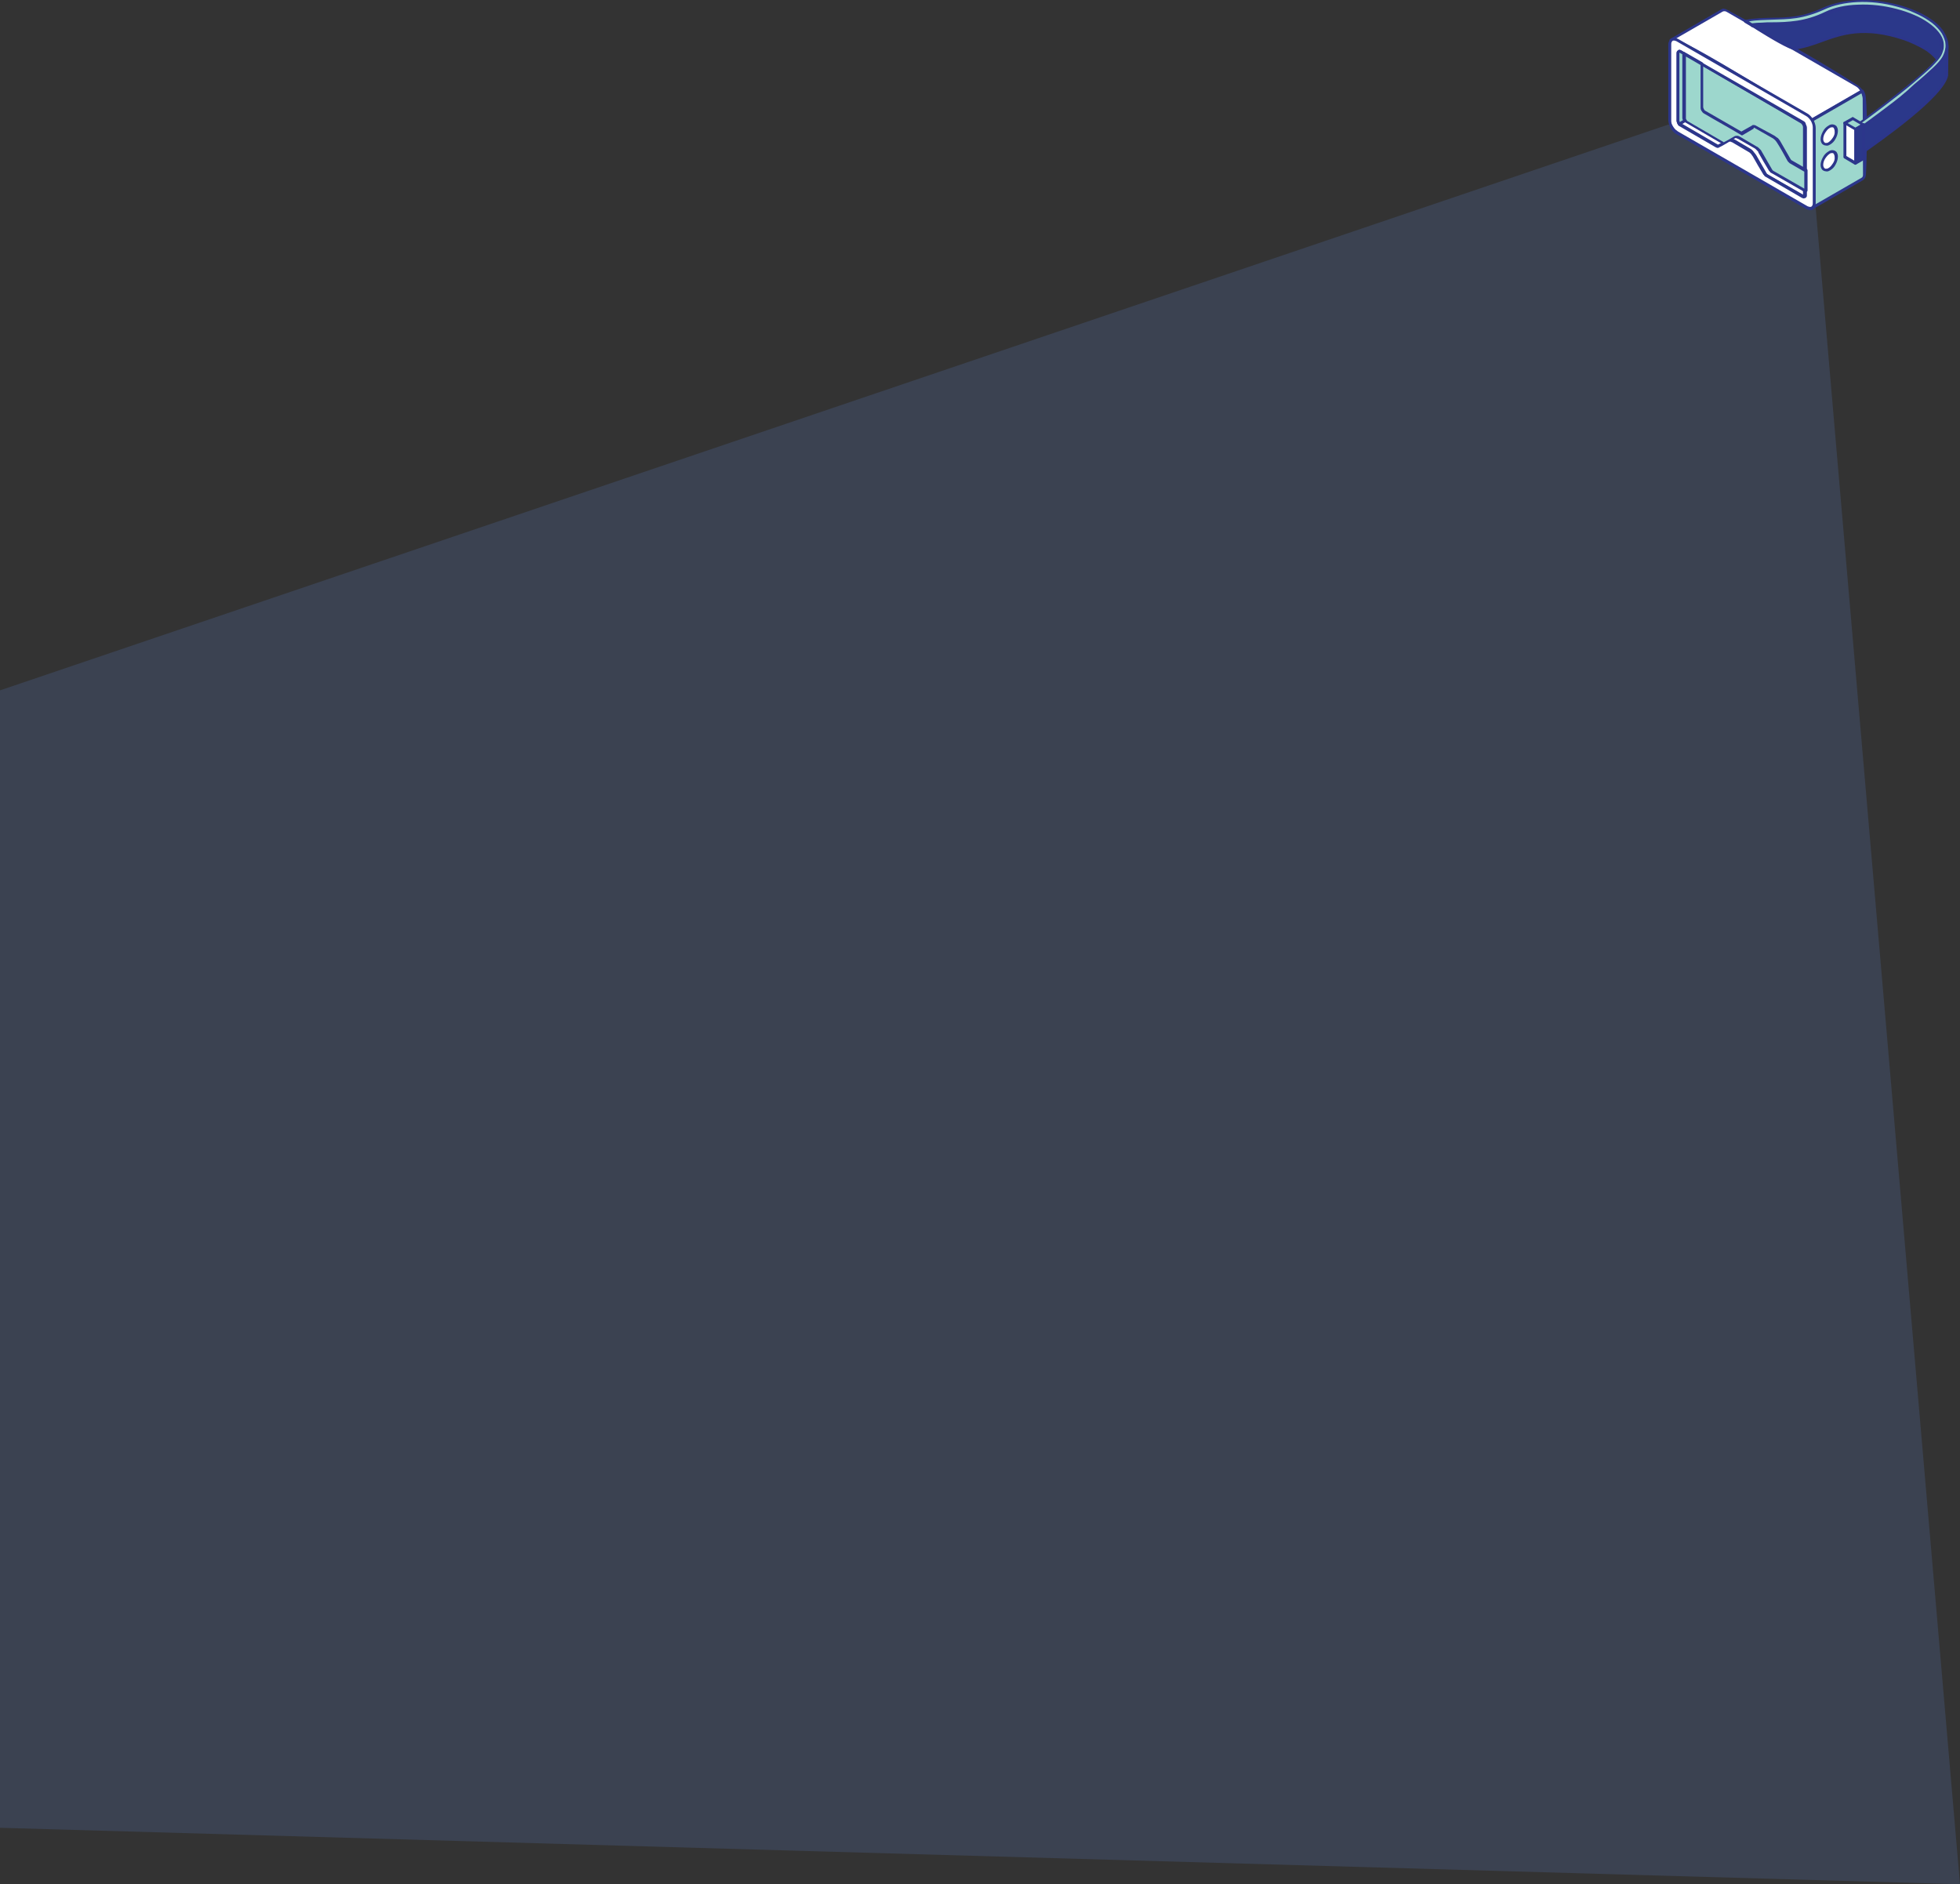 <svg width="1448" height="1392" viewBox="0 0 1448 1392" fill="none" xmlns="http://www.w3.org/2000/svg">
<rect x="0" y="0" width="1448" height="1392" fill="#333333" stroke="none"/>
<path d="M0 510.009L1232.57 92L1340.04 137.972L1448 1392L0 1350.29V510.009Z" fill="#5D7FCA" fill-opacity="0.2"/>
<path fill-rule="evenodd" clip-rule="evenodd" d="M1280.69 104.17L1292.98 111.398C1294.42 112.361 1295.63 113.566 1296.35 115.012L1303.82 128.022C1304.3 128.745 1304.54 129.227 1305.27 129.709L1331.77 145.129C1332.25 145.37 1332.73 145.611 1333.21 145.37L1350.32 135.491C1349.84 135.732 1349.36 135.491 1349.12 135.251L1322.61 119.831C1321.89 119.349 1321.41 118.867 1321.17 118.144L1313.7 105.133C1312.73 103.688 1311.77 102.483 1310.32 101.519L1298.04 94.291C1297.07 93.809 1295.87 93.328 1294.66 94.05L1286.95 98.387L1286.47 98.628H1286.23L1263.58 85.618L1259.01 82.967C1257.8 82.245 1257.08 80.799 1256.84 79.353V29.72C1256.84 29.238 1256.84 28.757 1257.32 28.516L1240.21 38.394C1239.73 38.635 1239.73 39.117 1239.49 39.84V89.473C1239.49 90.918 1240.45 92.364 1241.66 93.087L1247.68 96.46L1268.16 108.266C1268.64 108.507 1269.12 108.747 1269.61 108.507L1277.08 104.17C1278.52 103.206 1279.49 103.447 1280.69 104.17Z" fill="white"/>
<path fill-rule="evenodd" clip-rule="evenodd" d="M1280.44 105.14L1292.73 112.127C1293.46 112.609 1293.94 113.091 1294.42 113.573C1294.9 114.055 1295.38 114.778 1295.86 115.501C1298.52 119.596 1300.68 124.174 1303.33 128.511C1303.57 128.993 1303.82 129.234 1304.06 129.475C1304.3 129.716 1304.78 130.198 1305.26 130.439C1314.18 135.257 1322.85 141.04 1331.76 145.859C1332.01 146.099 1332.49 146.099 1332.73 146.34C1333.21 146.34 1333.69 146.34 1334.17 146.099L1351.52 136.221C1352 135.98 1352.24 135.257 1352 134.775C1351.76 134.294 1351.28 134.053 1350.8 134.294C1350.8 134.294 1350.8 134.294 1350.56 134.294C1350.56 134.294 1350.32 134.294 1350.32 134.053L1323.81 118.874C1323.57 118.633 1323.33 118.633 1323.09 118.392C1322.85 118.151 1322.85 117.91 1322.61 117.669L1315.14 104.658C1314.66 103.936 1314.18 103.213 1313.45 102.49C1312.73 101.767 1312.25 101.285 1311.28 100.803C1307.19 98.394 1303.09 95.985 1299 93.575C1298.27 93.334 1297.79 92.853 1297.07 92.853C1296.35 92.612 1295.38 92.853 1294.66 93.334L1286.95 97.671L1260.21 82.251C1259.72 82.01 1259.48 81.528 1259.24 81.047C1259 80.565 1258.76 80.083 1258.76 79.601V29.968C1258.76 29.727 1258.76 29.727 1258.76 29.727C1258.76 29.727 1258.76 29.727 1258.76 29.486C1259.24 29.004 1259.24 28.282 1258.76 28.041C1258.28 27.559 1257.8 27.559 1257.32 28.041L1240.21 37.919C1239.73 38.16 1239.49 38.642 1239.24 38.883C1239.24 39.124 1239 39.605 1239 39.846V89.479V89.72C1239 90.684 1239.24 91.407 1239.73 92.13C1240.21 92.853 1240.69 93.575 1241.41 94.057C1250.09 99.358 1259.24 104.417 1267.92 109.477C1268.16 109.718 1268.64 109.718 1269.12 109.959C1269.6 109.959 1270.08 109.959 1270.57 109.718L1278.04 105.381C1278.52 105.14 1278.76 105.14 1279.24 105.14C1279.24 104.658 1279.72 104.658 1280.44 105.14ZM1293.7 110.2L1281.41 102.972C1280.69 102.49 1279.96 102.249 1279.24 102.249C1278.52 102.249 1277.55 102.249 1276.83 102.731C1275.87 103.213 1269.84 106.827 1269.36 107.068C1269.36 107.068 1269.12 107.068 1269.12 106.827L1242.62 91.407C1242.14 91.166 1241.9 90.684 1241.65 90.202C1241.41 89.72 1241.17 89.238 1241.17 88.757V39.605C1241.17 39.365 1241.17 39.365 1241.17 39.365L1256.35 30.691V79.36C1256.35 80.324 1256.59 81.047 1257.07 82.01C1257.56 82.733 1258.04 83.456 1258.76 83.938C1267.19 89.479 1277.31 94.539 1286.23 99.84C1286.47 100.081 1286.95 100.081 1287.19 99.84C1289.84 98.394 1292.73 96.466 1295.38 95.021C1295.62 94.78 1296.11 94.78 1296.35 94.78C1296.83 94.78 1297.31 95.021 1297.79 95.262L1310.08 102.249C1310.8 102.731 1311.28 103.213 1311.77 103.695C1312.25 104.177 1312.73 104.899 1313.21 105.622L1320.68 118.633C1320.92 119.115 1321.16 119.355 1321.4 119.837C1321.65 120.078 1322.13 120.56 1322.61 120.801L1348.39 135.739L1333.21 144.413C1333.21 144.413 1332.97 144.413 1332.73 144.172L1306.23 128.993C1305.98 128.752 1305.74 128.752 1305.5 128.511C1305.26 128.27 1305.26 128.029 1305.02 127.788L1297.55 114.778C1297.07 114.055 1296.59 113.332 1295.86 112.609C1295.14 111.405 1294.42 110.923 1293.7 110.2Z" fill="#2C368B"/>
<path fill-rule="evenodd" clip-rule="evenodd" d="M1234.43 29.485L1272.26 7.56C1273.7 6.837 1274.91 7.319 1276.11 8.042L1371.76 63.217C1373.45 64.421 1374.65 65.626 1375.62 67.312L1337.79 89.238C1336.59 87.551 1335.62 86.346 1333.94 85.142L1238.28 29.967C1236.84 29.244 1235.87 28.763 1234.43 29.485Z" fill="white"/>
<path fill-rule="evenodd" clip-rule="evenodd" d="M1238.05 28.521L1272.74 8.524C1273.22 8.283 1273.7 8.283 1274.19 8.283C1274.67 8.283 1275.15 8.524 1275.63 8.765L1371.28 63.939C1372.01 64.421 1372.73 64.903 1373.21 65.626C1373.45 66.107 1373.93 66.348 1374.17 66.83L1338.27 87.551C1337.79 87.069 1337.55 86.346 1337.07 85.864C1336.35 85.141 1335.62 84.419 1334.66 83.937C1303.82 67.071 1268.89 43.459 1238.05 28.521ZM1271.78 6.837L1233.95 28.762C1233.47 29.003 1233.23 29.726 1233.47 30.208C1233.71 30.69 1234.43 30.931 1234.91 30.69C1235.4 30.449 1235.88 30.449 1236.36 30.449C1236.84 30.449 1237.32 30.69 1237.8 30.931L1333.46 86.105C1334.18 86.587 1334.9 87.069 1335.38 87.792C1335.87 88.274 1336.35 88.996 1336.83 89.96C1337.07 90.442 1337.79 90.683 1338.27 90.442L1376.1 68.517C1376.58 68.276 1376.82 67.553 1376.34 67.071C1375.86 66.108 1375.14 65.385 1374.42 64.662C1373.69 63.939 1372.97 63.216 1372.01 62.734C1344.54 44.905 1305.51 23.221 1276.11 7.319C1275.39 6.837 1274.67 6.596 1273.94 6.596C1273.46 6.114 1272.74 6.355 1271.78 6.837Z" fill="#2C368B"/>
<path fill-rule="evenodd" clip-rule="evenodd" d="M1377.31 128.755C1377.31 130.201 1377.07 131.405 1375.63 132.369L1337.8 154.294C1339 153.331 1339.24 152.367 1339.49 150.68C1339.49 132.128 1339.49 113.335 1339.49 94.783C1339.49 92.615 1338.76 91.169 1337.8 89.242L1375.63 67.316C1376.59 69.244 1377.07 70.689 1377.31 72.858C1377.31 91.41 1377.31 110.203 1377.31 128.755Z" fill="#9DD7CD"/>
<path fill-rule="evenodd" clip-rule="evenodd" d="M1376.34 128.751C1376.34 129.474 1376.34 129.956 1376.1 130.438C1375.86 130.92 1375.62 131.161 1375.14 131.402L1340.44 151.399C1340.44 151.159 1340.44 150.918 1340.44 150.677C1340.69 133.811 1341.41 111.163 1340.44 94.538C1340.44 93.334 1340.2 92.37 1339.96 91.647C1339.72 90.924 1339.48 90.442 1339.24 89.72L1375.14 68.999C1375.38 69.481 1375.62 69.963 1375.62 70.445C1375.86 71.168 1376.1 72.131 1376.1 72.854L1376.34 128.751ZM1378.03 131.161C1378.27 130.438 1378.51 129.715 1378.51 128.992C1379.24 116.223 1379.72 85.383 1378.51 72.854C1378.51 71.65 1378.27 70.686 1378.03 69.722C1377.79 68.758 1377.31 67.794 1376.83 66.831C1376.58 66.349 1375.86 66.108 1375.38 66.349L1337.55 88.274C1337.07 88.515 1336.83 89.238 1337.07 89.72C1337.55 90.683 1337.79 91.406 1338.04 92.129C1338.28 92.852 1338.52 93.575 1338.52 94.538V150.436C1338.52 151.159 1338.52 151.64 1338.28 152.122C1338.03 152.604 1337.79 152.845 1337.31 153.086C1336.83 153.327 1336.59 154.05 1337.07 154.532C1337.31 155.014 1338.04 155.254 1338.52 155.014L1376.34 133.088C1377.07 132.606 1377.55 131.884 1378.03 131.161Z" fill="#2C368B"/>
<path fill-rule="evenodd" clip-rule="evenodd" d="M1244.06 39.604V86.587C1244.06 87.309 1244.3 88.032 1244.78 88.514C1245.27 89.237 1245.75 89.719 1246.23 89.96L1272.73 105.38C1272.97 105.621 1273.21 105.621 1273.45 105.621C1273.7 105.621 1273.94 105.621 1274.18 105.38L1277.31 103.452L1281.41 101.043C1281.89 100.802 1282.37 100.561 1282.85 100.802C1283.33 100.802 1284.06 101.043 1284.54 101.525L1296.83 108.753C1297.55 108.994 1298.03 109.476 1298.51 110.198C1298.99 110.921 1299.72 111.403 1299.96 112.367L1307.43 125.377V125.618C1307.67 126.1 1307.91 126.341 1308.15 126.582C1308.39 126.823 1308.63 127.064 1308.87 127.305L1333.21 141.279V94.297C1333.21 93.574 1332.97 92.851 1332.48 92.369C1332 91.646 1331.52 91.164 1331.04 90.923L1244.06 39.604Z" fill="#9DD7CD"/>
<path fill-rule="evenodd" clip-rule="evenodd" d="M1243.11 39.605V86.588C1243.11 87.07 1243.11 87.552 1243.35 87.792C1243.59 88.274 1243.59 88.756 1243.83 88.997C1244.07 89.479 1244.31 89.72 1244.55 89.961C1244.79 90.202 1245.28 90.684 1245.52 90.684L1272.02 106.104C1272.26 106.345 1272.5 106.345 1272.5 106.345C1272.74 106.345 1272.98 106.345 1272.98 106.585C1273.23 106.585 1273.47 106.585 1273.47 106.585C1273.71 106.585 1273.95 106.345 1273.95 106.345C1276.36 104.899 1279.25 103.453 1281.66 102.008H1281.9C1282.14 102.008 1282.14 102.008 1282.38 102.008C1282.62 102.008 1282.86 102.008 1283.1 102.249C1283.34 102.249 1283.59 102.49 1283.83 102.49L1296.11 109.477C1296.36 109.718 1296.6 109.718 1296.84 109.959C1297.08 110.2 1297.32 110.44 1297.56 110.681L1297.8 110.922C1298.04 111.163 1298.28 111.404 1298.52 111.645C1298.76 111.886 1299.01 112.127 1299.01 112.609C1301.41 116.946 1304.07 121.523 1306.72 125.86C1306.72 126.101 1306.96 126.342 1307.2 126.342C1307.2 126.583 1307.44 126.583 1307.44 126.824L1307.68 127.065C1307.92 127.306 1307.92 127.306 1308.16 127.547C1308.4 127.788 1308.4 127.788 1308.64 127.788L1332.98 141.762C1333.46 142.003 1334.18 141.762 1334.42 141.28C1334.42 141.039 1334.66 141.039 1334.66 140.798V93.816C1334.66 93.334 1334.66 92.852 1334.42 92.611C1334.18 92.129 1334.18 91.647 1333.94 91.406C1333.7 90.925 1333.46 90.684 1333.22 90.202C1332.98 89.961 1332.5 89.479 1332.25 89.479L1244.31 38.641C1243.83 38.401 1243.11 38.641 1242.87 39.123C1243.11 39.364 1243.11 39.364 1243.11 39.605ZM1245.04 86.588V41.533L1331.53 91.406C1331.77 91.406 1332.01 91.647 1332.01 91.888C1332.25 92.129 1332.5 92.37 1332.5 92.611C1332.74 92.852 1332.74 93.093 1332.74 93.334C1332.74 93.575 1332.74 93.816 1332.74 94.057V139.112L1310.09 126.101C1309.61 125.86 1309.61 125.86 1309.37 125.379C1306.72 121.042 1304.07 116.223 1301.41 111.886C1301.17 111.404 1300.93 111.163 1300.69 110.681C1300.45 110.2 1300.21 109.959 1299.73 109.718L1299.49 109.477C1299.25 109.236 1298.76 108.995 1298.52 108.513C1298.28 108.272 1297.8 108.031 1297.56 107.79L1285.27 100.562C1285.03 100.321 1284.55 100.08 1284.31 100.08C1283.83 99.839 1283.59 99.839 1283.1 99.839C1282.62 99.839 1282.38 99.839 1281.9 99.839C1281.42 99.839 1281.18 100.08 1280.94 100.321C1280.94 100.321 1273.47 104.658 1273.23 104.658C1273.23 104.658 1272.98 104.658 1272.98 104.417L1246.48 88.997C1246.24 88.997 1246 88.756 1246 88.515C1245.76 88.274 1245.76 88.033 1245.52 87.792C1245.28 87.552 1245.28 87.311 1245.28 87.07C1245.28 87.07 1245.04 86.829 1245.04 86.588Z" fill="#2C368B"/>
<path fill-rule="evenodd" clip-rule="evenodd" d="M1368.64 117.665C1383.09 107.305 1435.62 71.887 1438.51 55.504L1438.75 33.578L1434.9 44.661C1434.9 29.241 1435.62 21.531 1413.45 11.894C1391.77 2.497 1368.16 1.534 1346.23 10.93C1325.99 19.604 1313.22 15.99 1294.43 18.399C1299.01 21.05 1322.14 35.747 1325.51 35.506C1349.12 32.373 1364.78 14.062 1407.19 28.518C1415.62 31.41 1429.59 38.156 1433.21 46.589C1422.61 59.599 1383.58 88.03 1368.4 98.631L1366.23 95.499V114.292L1368.64 117.665Z" fill="#2B388A"/>
<path fill-rule="evenodd" clip-rule="evenodd" d="M1369.12 118.628L1373.22 115.737C1391.77 102.726 1436.58 71.164 1439.23 55.744V55.503L1439.47 33.819C1439.47 33.337 1438.99 32.855 1438.51 32.855C1438.03 32.855 1437.55 33.096 1437.55 33.578L1435.86 38.878C1435.62 27.073 1433.45 19.844 1413.69 11.412C1402.61 6.593 1390.8 3.943 1379.24 3.702C1367.91 3.461 1356.59 5.629 1345.75 10.448C1332.26 16.23 1321.9 16.471 1311.05 16.712C1305.75 16.953 1300.45 16.953 1294.19 17.676C1293.71 17.676 1293.22 18.158 1293.22 18.881C1293.22 19.122 1293.47 19.604 1293.71 19.604C1294.67 20.085 1296.36 21.049 1298.52 22.495C1306.96 27.795 1322.62 37.192 1325.51 36.71C1332.74 35.746 1339.24 33.578 1345.75 31.168C1360.93 25.627 1377.31 19.844 1406.71 29.723C1411.52 31.409 1418.03 34.3 1423.57 37.915C1427.18 40.565 1430.32 43.456 1431.76 46.588C1427.67 51.648 1419.47 58.635 1410.08 66.104C1395.38 77.91 1378.03 90.68 1368.64 97.185L1366.95 95.016C1366.71 94.535 1365.99 94.535 1365.51 94.776C1365.26 95.016 1365.02 95.257 1365.02 95.739V114.532C1365.02 114.773 1365.02 115.014 1365.26 115.255L1367.43 118.387C1368.16 118.869 1368.64 118.869 1369.12 118.628ZM1372.25 113.81L1368.88 116.219L1367.43 114.291V99.112L1367.67 99.594C1367.91 100.076 1368.64 100.076 1369.12 99.835C1378.27 93.33 1396.35 80.078 1411.52 68.032C1421.16 60.081 1429.84 52.612 1433.93 47.552C1434.17 47.311 1434.17 46.829 1434.17 46.588C1432.49 42.733 1429.11 39.36 1424.78 36.469C1419.23 32.614 1412.49 29.482 1407.43 27.795C1377.31 17.435 1360.69 23.699 1345.03 29.241C1338.52 31.65 1332.26 33.819 1325.27 34.782C1322.86 35.023 1307.92 25.868 1299.49 20.808L1297.56 19.604C1302.38 19.122 1306.72 19.122 1311.05 18.881C1322.14 18.64 1332.5 18.399 1346.47 12.375C1357.07 7.798 1368.16 5.629 1379 5.87C1390.32 6.111 1401.89 8.52 1412.73 13.339C1433.69 22.254 1433.45 29.723 1433.45 43.697V45.143C1433.45 45.624 1433.69 46.106 1434.17 46.106C1434.65 46.347 1435.38 46.106 1435.62 45.384L1437.3 40.324L1437.06 55.503C1434.89 69.959 1390.56 101.04 1372.25 113.81Z" fill="#2C368B"/>
<path fill-rule="evenodd" clip-rule="evenodd" d="M1368.63 98.867C1383.33 88.507 1401.16 75.255 1414.89 63.931C1425.5 55.017 1433.69 47.306 1436.34 42.729C1438.51 38.633 1439.23 34.537 1438.51 30.682C1437.3 24.659 1432.72 19.117 1426.22 14.539C1419.71 10.202 1411.28 6.588 1402.12 4.179C1384.05 -0.64 1362.61 -0.64 1347.67 6.347C1333.22 13.335 1321.17 13.575 1309.61 13.816C1302.86 14.057 1296.35 14.057 1289.37 15.503L1294.67 18.635C1299.73 17.912 1304.55 17.912 1309.61 17.671C1321.65 17.43 1333.94 17.189 1349.12 9.72C1363.33 2.974 1383.57 3.215 1400.92 7.793C1409.83 10.202 1417.79 13.575 1423.81 17.671C1429.59 21.767 1433.69 26.345 1434.65 31.405C1435.13 34.296 1434.65 37.428 1432.96 40.801C1430.56 44.897 1422.85 52.366 1412.49 61.04C1398.75 72.364 1381.16 85.374 1366.47 95.735L1368.63 98.867Z" fill="#9DD7CD"/>
<path fill-rule="evenodd" clip-rule="evenodd" d="M1369.11 99.84C1377.06 94.299 1385.73 87.793 1394.41 81.288C1401.88 75.746 1409.1 69.964 1415.37 64.904C1420.91 60.326 1425.97 55.99 1429.83 52.135C1433.44 48.761 1435.85 45.629 1437.05 43.461C1438.26 41.292 1438.98 39.365 1439.22 37.197C1439.7 35.028 1439.46 32.86 1439.22 30.932C1438.5 27.8 1437.05 24.909 1435.13 22.018C1432.96 19.126 1430.07 16.476 1426.45 14.067C1423.32 11.898 1419.46 9.73 1415.37 8.043C1411.27 6.357 1406.7 4.67 1402.12 3.465C1392.48 1.056 1382.12 -0.39 1372.24 0.092C1363.09 0.574 1354.41 2.261 1346.94 5.634C1339.72 9.007 1333.21 10.934 1327.19 11.898C1320.92 12.862 1315.14 13.103 1309.36 13.103C1302.61 13.344 1296.11 13.344 1289.12 14.79C1288.64 14.79 1288.15 15.512 1288.4 15.994C1288.4 16.235 1288.64 16.476 1288.88 16.717L1294.18 19.849C1294.42 20.09 1294.66 20.09 1294.9 20.09C1297.31 19.849 1299.72 19.608 1302.37 19.367C1304.78 19.126 1307.43 19.126 1309.84 19.126C1315.86 18.885 1322.13 18.885 1328.63 17.922C1335.14 16.958 1342.12 15.03 1350.08 11.175C1356.82 8.043 1364.77 6.357 1373.21 6.116C1382.36 5.875 1392.24 6.839 1401.15 9.248C1405.49 10.453 1409.83 11.898 1413.68 13.585C1417.54 15.271 1420.91 16.958 1423.8 19.126C1426.69 21.054 1429.1 23.222 1431.03 25.632C1432.72 27.8 1433.92 29.968 1434.16 32.137C1434.4 33.583 1434.4 35.028 1434.16 36.474C1433.92 37.919 1433.44 39.365 1432.48 40.811C1431.51 42.738 1429.1 45.388 1425.97 48.521C1422.36 52.135 1417.54 56.23 1412.24 60.567C1405.97 65.868 1398.74 71.409 1391.52 76.951C1383.08 83.456 1374.17 89.721 1366.46 95.262C1365.98 95.503 1365.98 96.226 1366.22 96.708L1368.39 99.84C1368.15 100.081 1368.63 100.081 1369.11 99.84ZM1393.2 79.601C1385.01 85.866 1376.58 91.889 1368.87 97.431L1367.9 95.985C1375.61 90.684 1384.05 84.42 1392.24 78.156C1399.47 72.614 1406.7 67.073 1412.96 61.772C1418.26 57.194 1423.08 53.098 1426.93 49.484C1430.31 46.111 1432.72 43.461 1433.92 41.292C1434.88 39.606 1435.37 37.919 1435.85 36.233C1436.09 34.546 1436.09 32.86 1435.85 31.173C1435.37 28.523 1434.16 26.113 1432.23 23.704C1430.31 21.295 1427.66 18.885 1424.52 16.717C1421.39 14.549 1418.02 12.621 1413.92 10.934C1410.07 9.248 1405.73 7.802 1401.15 6.598C1392 4.188 1382.12 2.984 1372.48 3.465C1363.81 3.706 1355.38 5.393 1348.39 8.766C1340.92 12.38 1333.93 14.307 1327.67 15.271C1321.16 16.235 1315.14 16.476 1309.12 16.476C1306.71 16.476 1304.06 16.476 1301.65 16.717C1299.24 16.717 1296.83 16.958 1294.42 17.199L1292.01 15.753C1297.79 14.79 1303.33 14.79 1309.12 14.549C1314.9 14.308 1320.92 14.308 1327.19 13.344C1333.45 12.38 1340.2 10.453 1347.67 7.079C1354.65 3.706 1363.33 2.02 1372 1.538C1381.64 1.056 1392 2.261 1401.39 4.911C1405.97 6.116 1410.31 7.561 1414.41 9.489C1418.26 11.175 1421.87 13.103 1425.01 15.271C1428.38 17.44 1431.03 20.09 1433.2 22.74C1435.13 25.15 1436.33 28.041 1437.05 30.691C1437.29 32.619 1437.54 34.305 1437.05 36.233C1436.81 38.16 1436.09 39.847 1435.13 41.774C1433.92 43.943 1431.51 46.834 1428.14 49.966C1424.28 53.58 1419.47 57.917 1413.92 62.495C1407.66 68.518 1400.67 74.06 1393.2 79.601Z" fill="#2C368B"/>
<path fill-rule="evenodd" clip-rule="evenodd" d="M1362.84 90.926L1368.87 87.553L1376.58 91.89L1370.8 95.504L1362.84 90.926Z" fill="#9DD7CD"/>
<path fill-rule="evenodd" clip-rule="evenodd" d="M1365.01 90.929L1368.87 88.76L1374.65 92.133L1370.79 94.302L1365.01 90.929ZM1368.39 86.592L1362.36 89.965C1362.12 89.965 1362.12 90.206 1361.88 90.447C1361.64 90.929 1361.88 91.651 1362.36 91.892L1370.07 96.47C1370.31 96.711 1370.79 96.711 1371.04 96.47L1376.82 93.097C1377.06 93.097 1377.06 92.856 1377.3 92.615C1377.54 92.133 1377.3 91.41 1376.82 91.17L1369.11 86.592C1369.11 86.351 1368.63 86.351 1368.39 86.592Z" fill="#2C368B"/>
<path fill-rule="evenodd" clip-rule="evenodd" d="M1370.8 95.49L1376.58 91.876V116.933L1370.8 120.547V95.49Z" fill="#2B388A"/>
<path fill-rule="evenodd" clip-rule="evenodd" d="M1371.77 95.982L1375.63 93.814V116.462L1371.77 118.63V95.982ZM1376.11 91.163L1370.33 94.536C1369.85 94.777 1369.6 95.018 1369.6 95.5V120.558C1369.6 120.798 1369.61 120.798 1369.85 121.039C1370.09 121.521 1370.81 121.762 1371.29 121.521L1377.07 118.148C1377.56 117.907 1377.8 117.666 1377.8 117.184V92.127C1377.8 91.886 1377.8 91.886 1377.56 91.645C1377.31 90.922 1376.59 90.681 1376.11 91.163Z" fill="#2C368B"/>
<path fill-rule="evenodd" clip-rule="evenodd" d="M1362.86 115.979V90.922L1370.81 95.5V120.557L1362.86 115.979Z" fill="white"/>
<path fill-rule="evenodd" clip-rule="evenodd" d="M1364.05 115.252V92.604L1369.84 95.977V118.625L1364.05 115.252ZM1361.89 90.918V115.975C1361.89 116.457 1362.13 116.698 1362.37 116.939L1370.08 121.517C1370.32 121.517 1370.56 121.758 1370.56 121.758C1371.04 121.758 1371.52 121.276 1371.52 120.794V95.736C1371.52 95.254 1371.28 95.014 1371.04 94.773L1363.33 90.436C1363.09 90.195 1362.85 90.195 1362.61 90.195C1362.37 89.954 1361.89 90.195 1361.89 90.918Z" fill="#2C368B"/>
<path fill-rule="evenodd" clip-rule="evenodd" d="M1233.47 88.757V32.859C1233.47 31.173 1234.19 29.968 1235.15 29.245C1236.12 28.763 1237.56 28.763 1239.01 29.727L1334.66 84.901C1337.79 86.588 1340.2 90.925 1340.2 94.539V102.731V130.92V150.436C1340.2 152.123 1339.48 153.327 1338.52 154.05C1337.55 154.532 1336.11 154.532 1334.66 153.568C1296.35 131.402 1275.63 119.355 1239.01 98.394C1237.56 97.43 1236.12 95.985 1235.15 94.298C1234.19 92.371 1233.47 90.443 1233.47 88.757ZM1332.01 90.443L1241.66 38.401C1241.18 38.16 1240.46 37.919 1240.21 38.16C1239.73 38.401 1239.49 38.883 1239.49 39.605V89.238C1239.49 89.961 1239.73 90.684 1240.21 91.166C1240.7 91.889 1241.18 92.371 1241.66 92.612L1268.16 108.031C1268.4 108.272 1268.65 108.272 1268.89 108.272C1269.13 108.272 1269.37 108.272 1269.61 108.031L1277.08 103.695C1277.56 103.454 1278.04 103.213 1278.52 103.454C1279.01 103.454 1279.73 103.695 1280.21 104.176L1292.5 111.405C1293.22 111.645 1293.7 112.127 1294.18 112.85C1294.67 113.573 1295.39 114.055 1295.63 115.019L1303.1 128.029V128.27C1303.34 128.752 1303.58 128.993 1303.82 129.234C1304.06 129.475 1304.3 129.716 1304.54 129.957L1331.05 145.377C1331.53 145.618 1332.25 145.618 1332.49 145.618C1332.98 145.377 1333.22 144.895 1333.22 144.172V94.539C1334.18 92.612 1333.22 91.166 1332.01 90.443Z" fill="white"/>
<path fill-rule="evenodd" clip-rule="evenodd" d="M1234.67 88.753V32.856C1234.67 32.133 1234.67 31.651 1234.91 31.169C1235.15 30.688 1235.39 30.447 1235.63 30.206C1235.87 29.965 1236.35 29.965 1236.84 29.965C1237.32 29.965 1237.8 30.206 1238.52 30.447L1334.17 85.621C1335.62 86.344 1336.82 87.79 1337.79 89.235C1338.75 90.922 1339.23 92.608 1339.23 94.054V149.951C1339.23 150.674 1339.23 151.156 1338.99 151.638C1338.75 152.12 1338.51 152.36 1338.27 152.601C1338.03 152.842 1337.55 152.842 1337.07 152.842C1336.58 152.842 1336.1 152.601 1335.38 152.36L1239.73 97.186C1239 96.704 1238.52 96.222 1237.8 95.74C1237.08 95.018 1236.6 94.295 1236.11 93.572C1235.63 92.849 1235.15 91.885 1234.91 91.163C1234.67 90.199 1234.67 89.476 1234.67 88.753ZM1232.5 32.856V88.753C1232.5 89.717 1232.74 90.681 1232.98 91.644C1233.22 92.608 1233.7 93.572 1234.19 94.536C1234.67 95.499 1235.39 96.463 1236.11 97.186C1236.84 97.909 1237.56 98.632 1238.52 99.114L1334.17 154.288C1335.14 154.77 1335.86 155.011 1336.82 155.252C1337.79 155.252 1338.51 155.252 1339.23 154.77C1339.96 154.288 1340.44 153.806 1340.92 153.083C1341.16 152.361 1341.4 151.397 1341.4 150.433V94.536C1341.4 92.608 1340.68 90.44 1339.72 88.512C1338.51 86.585 1337.07 84.898 1335.38 83.934L1239.73 28.76C1238.76 28.278 1238.04 28.037 1237.32 27.796C1236.35 27.796 1235.63 27.796 1234.91 28.278C1234.19 28.76 1233.7 29.242 1233.22 30.206C1232.74 30.929 1232.5 31.892 1232.5 32.856ZM1332.49 89.476L1242.14 37.434C1241.65 37.193 1241.41 36.952 1240.93 36.952C1240.45 36.952 1239.97 36.952 1239.73 37.193C1239.25 37.434 1239 37.675 1238.76 38.157C1238.52 38.398 1238.52 38.879 1238.52 39.361V88.994C1238.52 89.476 1238.52 89.958 1238.76 90.199C1239 90.681 1239 91.163 1239.25 91.404C1239.49 91.885 1239.73 92.126 1239.97 92.608C1240.21 92.849 1240.69 93.331 1240.93 93.331L1267.43 108.751C1267.68 108.751 1267.68 108.992 1267.92 108.992C1268.16 108.992 1268.4 109.233 1268.64 109.233H1268.88C1269.12 109.233 1269.36 109.233 1269.36 109.233C1269.6 109.233 1269.6 109.233 1269.84 108.992C1272.01 108.028 1275.63 105.86 1277.55 104.655H1277.8C1278.04 104.655 1278.04 104.655 1278.28 104.655C1278.52 104.655 1278.76 104.655 1279 104.896C1279.24 104.896 1279.48 105.137 1279.72 105.137L1292.01 112.365C1292.25 112.606 1292.49 112.606 1292.73 112.847C1292.97 113.088 1293.22 113.329 1293.46 113.57C1293.7 113.811 1293.94 114.052 1294.18 114.534C1294.42 114.774 1294.66 115.256 1294.9 115.497C1297.31 119.834 1299.96 124.412 1302.61 128.749C1302.61 128.99 1302.85 129.231 1303.09 129.231C1303.09 129.472 1303.33 129.472 1303.33 129.712L1303.58 129.953C1303.82 130.194 1303.82 130.194 1304.06 130.435C1304.3 130.435 1304.3 130.676 1304.54 130.676L1331.04 146.096C1331.52 146.337 1331.76 146.337 1332.25 146.578C1332.73 146.578 1332.97 146.578 1333.45 146.337H1333.69C1334.17 146.096 1334.42 145.855 1334.66 145.373C1334.9 145.132 1334.9 144.651 1334.9 144.169V94.536C1334.9 93.572 1334.66 92.849 1334.17 91.885C1333.93 90.681 1333.45 89.958 1332.49 89.476ZM1241.41 39.12C1241.17 39.12 1241.17 38.88 1240.93 38.88C1240.93 38.88 1240.93 39.12 1240.93 39.361V88.994C1240.93 89.235 1240.93 89.476 1240.93 89.717C1240.93 89.958 1241.17 90.199 1241.17 90.44C1241.41 90.681 1241.41 90.922 1241.65 91.163C1241.9 91.404 1242.14 91.404 1242.14 91.644C1247.68 94.777 1264.3 105.619 1268.88 107.064C1269.12 107.064 1275.63 103.21 1276.59 102.728C1276.83 102.487 1277.31 102.487 1277.55 102.487C1278.04 102.487 1278.28 102.487 1278.76 102.487C1279 102.487 1279.48 102.728 1279.96 102.728C1280.2 102.969 1280.69 102.969 1280.93 103.209L1293.22 110.438C1293.46 110.678 1293.94 110.919 1294.18 111.16C1294.42 111.401 1294.9 111.642 1295.14 112.124C1295.38 112.365 1295.87 112.847 1296.11 113.088C1296.35 113.57 1296.59 113.811 1296.83 114.293C1299.24 118.629 1301.89 123.689 1304.54 127.785C1304.78 128.267 1305.02 128.267 1305.26 128.508L1331.76 143.928C1332.01 143.928 1332.01 143.928 1332.01 143.928C1332.01 143.928 1332.01 143.687 1332.01 143.446V93.813C1332.01 93.331 1331.76 92.849 1331.52 92.367C1331.28 91.885 1330.8 91.404 1330.56 91.163L1241.41 39.12Z" fill="#2C368B"/>
<path fill-rule="evenodd" clip-rule="evenodd" d="M1296.35 93.333L1310.56 101.043C1312.01 102.007 1312.97 103.211 1313.94 104.657L1321.41 117.667C1321.89 118.39 1322.13 118.872 1322.85 119.354L1334.18 125.859V140.797L1309.84 126.823C1309.12 126.341 1308.64 125.859 1308.4 125.136L1301.17 112.608C1300.93 112.126 1300.44 111.644 1300.2 110.921C1299.48 109.957 1298.52 108.994 1297.55 108.512L1285.27 101.284C1284.3 100.802 1282.86 100.32 1281.89 101.043L1274.42 105.38C1273.94 105.621 1273.46 105.621 1272.98 105.139L1246.48 89.719C1245.99 89.478 1245.27 88.755 1245.03 88.273C1244.55 87.55 1244.31 86.828 1244.31 86.346V39.604L1257.32 47.073V79.118C1257.32 80.563 1258.28 82.009 1259.49 82.732L1264.06 85.382L1286.71 98.392H1286.95L1287.43 98.151L1295.14 93.815C1295.14 93.574 1295.87 93.092 1296.35 93.333Z" fill="#9DD7CD"/>
<path fill-rule="evenodd" clip-rule="evenodd" d="M1295.87 94.289L1309.84 102.24C1310.56 102.722 1311.04 103.204 1311.53 103.686C1312.01 104.168 1312.49 104.891 1312.97 105.613C1315.62 109.709 1318.03 114.287 1320.44 118.624C1320.68 119.106 1320.92 119.347 1321.16 119.588C1321.4 119.829 1321.89 120.31 1322.13 120.551L1332.97 126.816V139.344L1310.32 126.334C1310.08 126.093 1309.84 126.093 1309.6 125.852C1309.36 125.611 1309.36 125.37 1309.12 125.129L1301.89 112.6C1301.65 112.119 1301.17 111.396 1300.93 110.914C1300.44 110.432 1299.96 109.95 1299.48 109.468C1299 108.986 1298.52 108.505 1297.79 108.264L1285.51 101.036C1284.78 100.554 1284.06 100.313 1283.34 100.313C1282.61 100.313 1281.89 100.313 1281.17 100.795C1280.45 101.276 1273.7 105.132 1273.46 105.132C1273.46 105.132 1273.22 105.131 1273.22 104.891L1246.71 89.471C1246.47 89.471 1246.47 89.23 1246.23 88.989C1245.99 88.748 1245.99 88.507 1245.75 88.266C1245.51 88.025 1245.51 87.784 1245.51 87.543C1245.51 87.302 1245.51 87.061 1245.51 86.82V41.765L1256.35 48.029V79.351V79.592C1256.35 80.556 1256.59 81.279 1257.07 82.002C1257.56 82.724 1258.04 83.447 1259 83.929C1267.92 89.23 1277.31 94.289 1286.47 99.831C1286.71 100.072 1287.19 100.072 1287.43 99.831C1290.08 98.144 1292.97 96.699 1295.62 95.012C1295.38 94.53 1295.62 94.53 1295.87 94.289ZM1311.04 100.313L1296.83 92.603C1296.35 92.362 1295.62 92.362 1295.14 92.362C1294.66 92.362 1294.42 92.603 1294.18 92.844L1286.47 97.181L1259.72 81.761C1259.24 81.52 1259 81.038 1258.76 80.556C1258.52 80.074 1258.28 79.592 1258.28 79.11V47.066C1258.28 46.584 1258.04 46.343 1257.8 46.102L1244.79 38.633C1244.55 38.633 1244.55 38.392 1244.3 38.392C1243.82 38.392 1243.34 38.874 1243.34 39.356V86.338C1243.34 86.82 1243.34 87.061 1243.58 87.543C1243.82 88.025 1243.82 88.507 1244.06 88.748C1244.31 89.23 1244.55 89.471 1244.79 89.712C1245.03 89.953 1245.51 90.193 1245.75 90.434L1272.25 105.854C1272.49 106.095 1272.98 106.095 1273.22 106.336C1273.7 106.336 1274.18 106.336 1274.66 106.095L1282.37 101.758C1282.61 101.517 1282.85 101.517 1283.34 101.517C1283.82 101.517 1284.3 101.758 1284.78 101.999L1297.07 109.227C1297.55 109.468 1297.79 109.709 1298.27 110.191C1298.76 110.673 1299 110.914 1299.48 111.396C1299.72 111.878 1300.2 112.36 1300.44 112.841C1302.85 116.937 1305.26 121.515 1307.67 125.37C1307.91 125.852 1308.15 126.093 1308.39 126.575C1308.64 126.816 1309.12 127.298 1309.6 127.539L1333.69 141.513C1333.93 141.754 1334.17 141.754 1334.42 141.754C1334.9 141.754 1335.38 141.272 1335.38 140.79V125.852C1335.38 125.37 1335.14 125.129 1334.9 124.888L1323.57 118.383C1323.33 118.142 1323.09 118.142 1323.09 117.901C1322.85 117.66 1322.85 117.419 1322.61 117.178L1315.14 104.168C1314.66 103.445 1314.18 102.722 1313.45 101.999C1312.49 101.517 1311.77 100.795 1311.04 100.313Z" fill="#2C368B"/>
<path fill-rule="evenodd" clip-rule="evenodd" d="M1244.07 39.605V86.828C1244.07 87.792 1244.55 88.756 1245.04 89.479L1240.7 91.888C1240.22 91.165 1239.73 90.201 1239.73 89.238V39.605C1239.73 38.159 1240.46 37.677 1241.42 38.159L1244.07 39.605Z" fill="#9DD7CD"/>
<path fill-rule="evenodd" clip-rule="evenodd" d="M1242.87 40.087V86.588C1242.87 87.07 1242.87 87.793 1243.11 88.275L1243.35 88.757L1240.94 90.202V89.961C1240.94 89.72 1240.7 89.48 1240.7 88.998V39.365C1240.7 39.124 1240.7 38.883 1240.7 38.883L1242.87 40.087ZM1245.04 86.588V39.606C1245.04 39.124 1244.8 38.883 1244.56 38.642L1242.15 37.196C1241.66 36.955 1241.42 36.955 1240.94 36.714C1240.46 36.714 1240.22 36.714 1239.98 36.955C1239.74 37.196 1239.5 37.437 1239.25 37.678C1239.01 38.16 1238.77 38.642 1238.77 39.365V39.606V89.239C1238.77 89.72 1239.01 90.443 1239.01 90.925C1239.25 91.407 1239.5 91.889 1239.74 92.371C1239.98 92.853 1240.7 92.853 1241.18 92.612L1245.52 89.961C1246 89.72 1246 88.998 1245.76 88.516C1245.52 88.275 1245.28 87.793 1245.28 87.552C1245.04 87.311 1245.04 86.829 1245.04 86.588Z" fill="#2C368B"/>
<path fill-rule="evenodd" clip-rule="evenodd" d="M1351.29 106.101C1354.18 104.415 1356.59 100.319 1356.59 96.946C1356.59 93.573 1354.18 92.127 1351.29 93.814C1348.4 95.5 1345.99 99.596 1345.99 102.969C1345.99 106.342 1348.4 107.547 1351.29 106.101Z" fill="white"/>
<path fill-rule="evenodd" clip-rule="evenodd" d="M1352.01 106.814C1353.69 105.85 1355.14 104.405 1356.1 102.477C1357.07 100.791 1357.79 98.622 1357.79 96.695C1357.79 95.49 1357.55 94.526 1357.07 93.803C1356.83 93.081 1356.34 92.84 1355.62 92.358C1355.14 92.117 1354.42 91.876 1353.69 91.876C1352.73 91.876 1351.77 92.117 1350.8 92.84C1349.12 93.803 1347.67 95.249 1346.71 97.177C1345.74 98.863 1345.02 101.032 1345.02 102.718C1345.02 103.923 1345.26 104.886 1345.74 105.609C1345.98 106.332 1346.46 106.573 1347.19 107.055C1347.67 107.296 1348.39 107.537 1349.12 107.537C1349.84 107.778 1350.8 107.537 1352.01 106.814ZM1354.18 101.513C1353.21 102.959 1352.25 104.164 1350.8 105.127C1350.08 105.609 1349.6 105.609 1348.87 105.609C1348.63 105.609 1348.15 105.609 1348.15 105.368C1347.91 105.127 1347.67 105.127 1347.43 104.646C1347.19 104.164 1346.95 103.682 1346.95 102.718C1346.95 101.272 1347.43 99.586 1348.39 98.14C1349.36 96.695 1350.32 95.249 1351.77 94.526C1352.49 94.044 1352.97 94.044 1353.69 94.044C1353.93 94.044 1354.42 94.044 1354.42 94.285C1354.66 94.526 1354.9 94.526 1354.9 95.008C1355.14 95.49 1355.38 95.972 1355.38 96.936C1355.62 98.381 1355.14 100.068 1354.18 101.513Z" fill="#2C368B"/>
<path fill-rule="evenodd" clip-rule="evenodd" d="M1351.29 125.14C1354.18 123.453 1356.59 119.357 1356.59 115.984C1356.59 112.611 1354.18 111.166 1351.29 112.852C1348.4 114.539 1345.99 118.635 1345.99 122.008C1345.99 125.381 1348.4 126.586 1351.29 125.14Z" fill="white"/>
<path fill-rule="evenodd" clip-rule="evenodd" d="M1352.01 125.857C1353.69 124.893 1355.14 123.448 1356.1 121.52C1357.07 119.834 1357.79 117.665 1357.79 115.738C1357.79 114.533 1357.55 113.569 1357.07 112.846C1356.83 112.124 1356.34 111.883 1355.62 111.401C1355.14 111.16 1354.42 110.919 1353.69 110.919C1352.73 110.919 1351.77 111.16 1350.8 111.883C1349.12 112.846 1347.67 114.292 1346.71 116.22C1345.74 117.906 1345.02 120.075 1345.02 121.761C1345.02 122.966 1345.26 123.929 1345.74 124.652C1345.98 125.375 1346.46 125.616 1347.19 126.098C1347.67 126.339 1348.39 126.58 1349.12 126.58C1349.84 126.821 1350.8 126.58 1352.01 125.857ZM1354.18 120.556C1353.21 122.002 1352.25 123.448 1350.8 124.17C1350.08 124.652 1349.6 124.652 1348.87 124.652C1348.63 124.652 1348.15 124.652 1348.15 124.411C1347.91 124.17 1347.67 124.17 1347.43 123.689C1347.19 123.207 1346.95 122.725 1346.95 121.761C1346.95 120.315 1347.43 118.629 1348.39 117.183C1349.36 115.738 1350.32 114.533 1351.77 113.569C1352.49 113.087 1352.97 113.087 1353.69 113.087C1353.93 113.087 1354.17 113.087 1354.42 113.328C1354.66 113.569 1354.9 113.569 1354.9 114.051C1355.14 114.533 1355.38 115.015 1355.38 115.979C1355.62 117.424 1355.14 119.111 1354.18 120.556Z" fill="#2C368B"/>
</svg>
